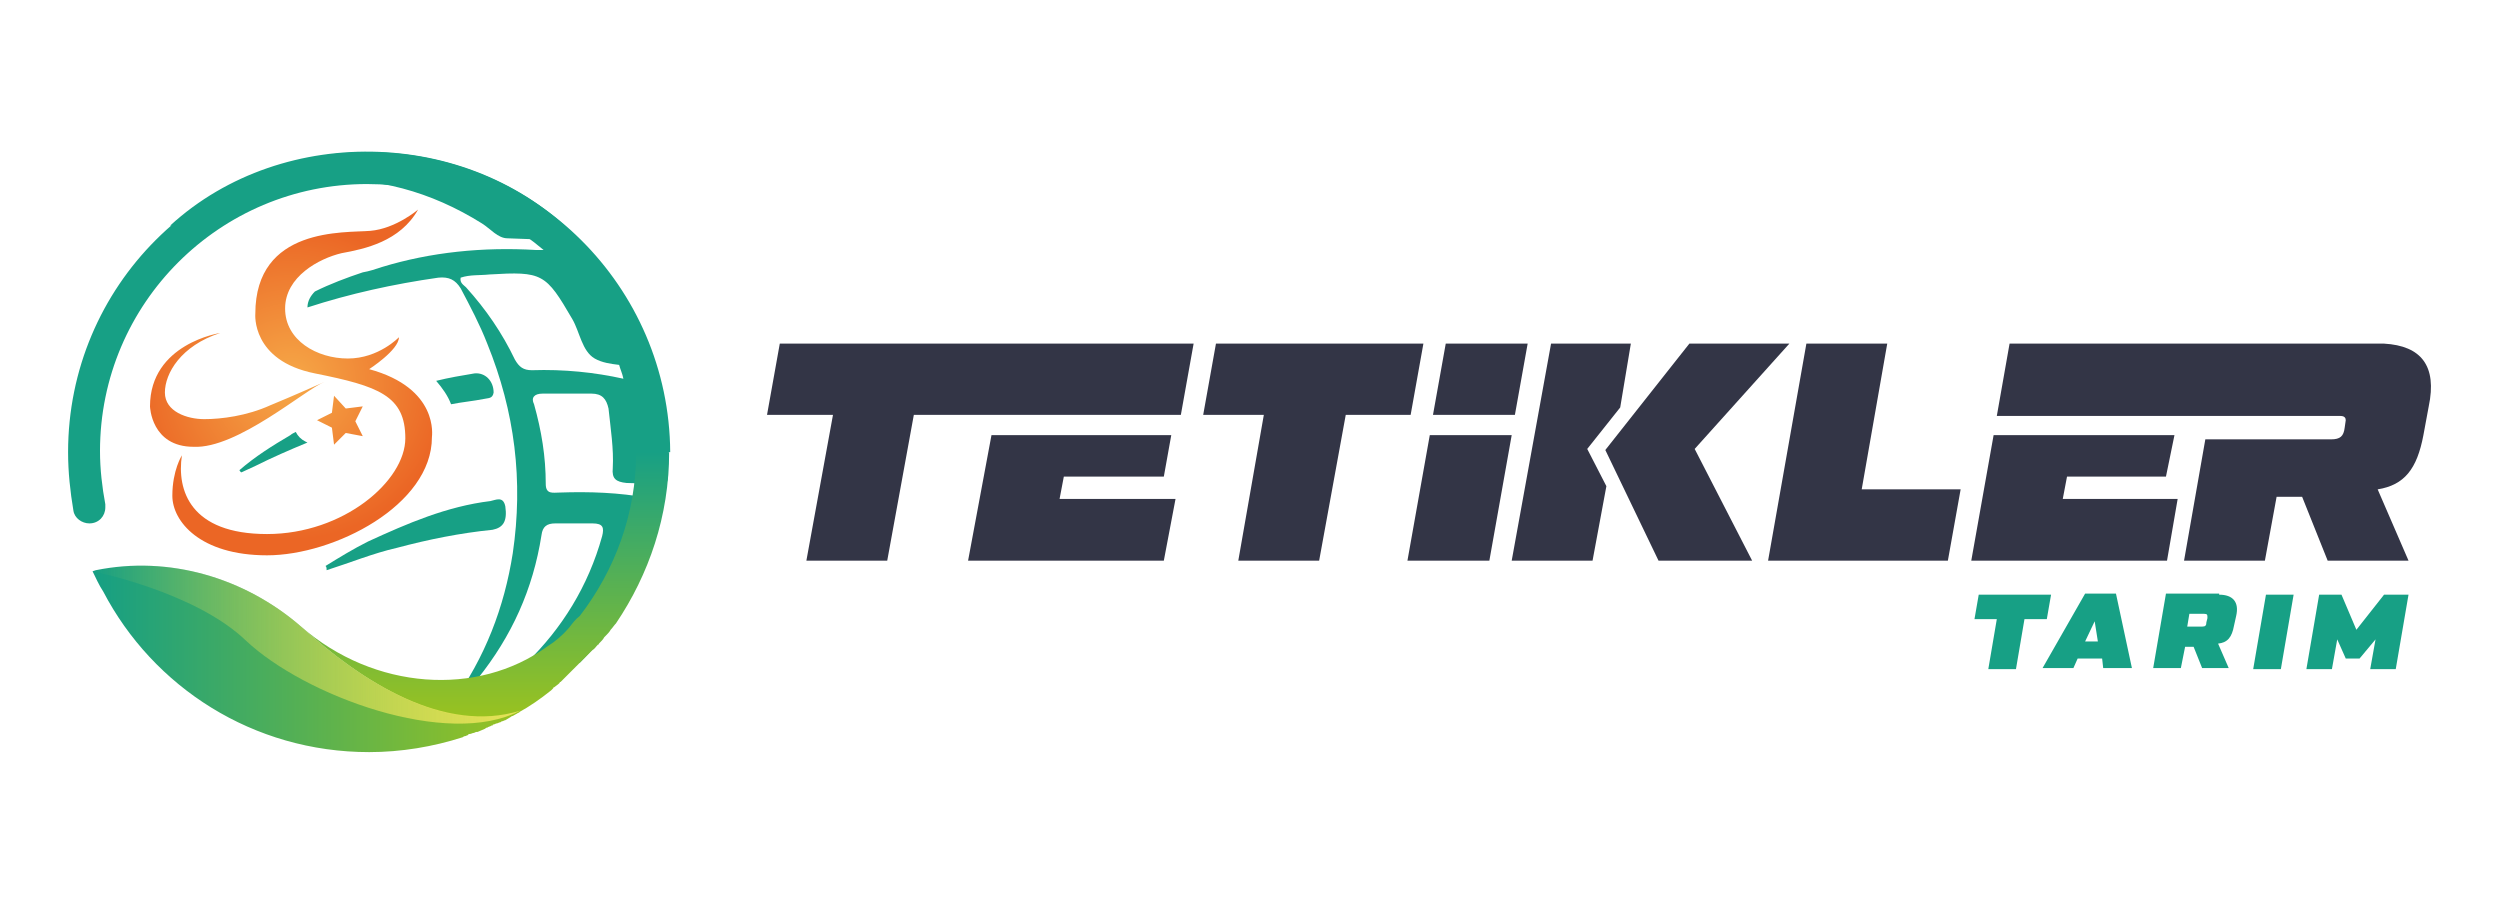 <?xml version="1.0" encoding="utf-8"?>
<!-- Generator: Adobe Illustrator 28.3.0, SVG Export Plug-In . SVG Version: 6.00 Build 0)  -->
<svg version="1.1" id="katman_1" xmlns="http://www.w3.org/2000/svg" xmlns:xlink="http://www.w3.org/1999/xlink" x="0px" y="0px"
	 viewBox="0 0 235 85" style="enable-background:new 0 0 235 85;" xml:space="preserve">
<style type="text/css">
	.st0{fill:#17A085;}
	.st1{fill:#333546;}
	.st2{fill:url(#SVGID_1_);}
	.st3{fill:url(#SVGID_00000054988555832839186920000015061266296351588025_);}
	.st4{fill:url(#SVGID_00000040569926139824745800000013268555560467166380_);}
	.st5{fill:url(#SVGID_00000067956563569684417140000004749814088248703880_);}
</style>
<g>
	<g>
		<path class="st0" d="M192.8,55.9l-0.4,2.3h-2.1l-0.8,4.7h-2.6l0.8-4.7h-2.1l0.4-2.3H192.8z"/>
		<path class="st0" d="M197.7,62.8l-0.1-0.9h-2.3l-0.4,0.9h-2.9l4-7h2.9l1.5,7H197.7z M196,60.3h1.2l-0.3-1.9L196,60.3z"/>
		<path class="st0" d="M208.6,55.9c1.3,0,1.9,0.7,1.6,2l-0.2,0.9c-0.2,1.1-0.6,1.6-1.5,1.7l1,2.3H207l-0.8-2h-0.8l-0.4,2h-2.6l1.2-7
			H208.6z M205.8,57.7l-0.2,1.2h1.4c0.3,0,0.4-0.1,0.4-0.4l0.1-0.4c0-0.3,0-0.4-0.3-0.4H205.8z"/>
		<path class="st0" d="M213,55.9h2.6l-1.2,7h-2.6L213,55.9z"/>
		<path class="st0" d="M224.1,55.9h2.3l-1.2,7h-2.4l0.5-2.8l-1.5,1.8h-1.3l-0.8-1.8l-0.5,2.8h-2.4l1.2-7h2.1l1.4,3.3L224.1,55.9z"/>
	</g>
	<g>
		<path class="st1" d="M133.8,32.3l-1.2,6.7h-6.1L124,52.7h-7.6l2.4-13.7h-5.7l1.2-6.7H133.8z"/>
		<path class="st1" d="M175,46h9.3l-1.2,6.7h-16.9l3.6-20.4h7.6L175,46z"/>
		<polygon class="st1" points="100,44.8 109.4,44.8 110.1,40.9 93.2,40.9 91,52.7 109.4,52.7 110.5,46.9 99.6,46.9 		"/>
		<polygon class="st1" points="73.3,32.3 72.1,39 78.3,39 75.8,52.7 83.4,52.7 85.9,39 111,39 112.2,32.3 		"/>
		<polygon class="st1" points="194.3,44.8 203.6,44.8 204.4,40.9 187.4,40.9 185.3,52.7 203.7,52.7 204.7,46.9 193.9,46.9 		"/>
		<path class="st1" d="M224.1,32.3L224.1,32.3l-35.2,0l-1.2,6.8h32.3c0.4,0,0.5,0.2,0.5,0.4l-0.1,0.7c-0.1,0.8-0.4,1.1-1.3,1.1
			h-11.8l-2,11.4h7.6l1.1-6h2.4l2.4,6h7.6l-2.9-6.7c2.5-0.4,3.7-1.9,4.3-5.1l0.5-2.7C229.1,34.4,227.6,32.5,224.1,32.3z"/>
		<polygon class="st1" points="152.3,38.3 153.3,32.3 145.8,32.3 142.1,52.7 149.7,52.7 151,45.7 149.2,42.2 		"/>
		<polygon class="st1" points="168.2,32.3 158.8,32.3 150.9,42.3 155.9,52.7 155.9,52.7 164.7,52.7 159.3,42.2 		"/>
		<polygon class="st1" points="142.4,39 143.6,32.3 135.9,32.3 134.7,39 		"/>
		<polygon class="st1" points="134.4,40.9 132.3,52.7 140,52.7 142.1,40.9 		"/>
	</g>
	<g>
		<g>
			<path class="st0" d="M34.6,14.3c-15.6,0-28.2,12.6-28.2,28.2c0,1.9,0.2,3.7,0.5,5.5l0,0c0.1,0.7,0.8,1.2,1.5,1.2
				c0.9,0,1.5-0.7,1.5-1.5c0-0.1,0-0.2,0-0.3l0,0c-0.3-1.6-0.5-3.3-0.5-5c0-13.9,11.3-25.1,25.1-25.1c6.4,0,12.1,2.4,16.6,6.2
				c-0.2,0-0.5,0-0.7,0c-5-0.3-9.9,0.2-14.5,1.6c-0.6,0.2-1.2,0.4-1.8,0.5c-1.5,0.5-3.1,1.1-4.5,1.8c-0.4,0.4-0.7,0.9-0.7,1.5
				c4-1.3,8.1-2.2,12.3-2.8c1-0.1,1.6,0.2,2.1,1c0.9,1.7,1.8,3.4,2.5,5.2c2.6,6.4,3.4,12.9,2.4,19.7c-0.8,5.1-2.6,9.8-5.7,14.1
				c0.9-0.7,1.7-1.5,2.4-2.3c3.2-4,5.2-8.4,6-13.5c0.1-0.8,0.5-1.1,1.3-1.1c1.2,0,2.3,0,3.5,0c1,0,1.1,0.4,0.9,1.2
				c-1.3,4.7-3.8,8.7-7.1,11.9h5c3.6-3.6,6.2-8.2,7.6-13.7c0.4-1.4,0.3-1.6-1.2-1.8c-2.7-0.5-5.5-0.6-8.3-0.5
				c-0.6,0-1.3,0.2-1.3-0.8c0-2.6-0.4-5-1.1-7.5C49.9,37.4,50.2,37,51,37c1.5,0,3.1,0,4.6,0c1,0,1.4,0.5,1.6,1.4
				c0.2,1.9,0.5,3.8,0.4,5.6c-0.1,1,0.3,1.3,1.3,1.4c0.9,0,1.8,0.1,2.6,0.3c1,0.2,1.3-0.2,1.3-1.1c0-0.7,0-1.4,0-2.1h0.2
				C62.9,26.9,50.2,14.3,34.6,14.3z M50,34.8c-0.8,0-1.2-0.3-1.6-1c-1.2-2.5-2.7-4.7-4.6-6.8c-0.2-0.2-0.6-0.4-0.5-0.9
				c0.9-0.3,1.8-0.2,2.7-0.3c5-0.3,5.3-0.1,7.8,4.2c0.7,1.2,0.9,3,2.1,3.7c0.7,0.4,1.5,0.5,2.3,0.6c0.1,0.4,0.3,0.8,0.4,1.3
				C55.9,35,53,34.7,50,34.8z"/>
		</g>
		<path class="st0" d="M54.7,22.8c-2.5-0.3-4.8-0.3-7-0.4c-0.9,0-1.6-0.9-2.4-1.4c-4.8-3-9.9-4.4-15.6-4.1c-4.6,0.3-8.9,1.6-12.8,4
			c-0.3,0.2-0.5,0.4-0.9,0.3C26.7,11.4,44.7,12,54.7,22.8z"/>
		<path class="st0" d="M30.6,53.2c1.3-0.8,2.6-1.6,4-2.3c3.7-1.7,7.4-3.3,11.5-3.8c0.5-0.1,1.2-0.5,1.4,0.5c0.2,1.4-0.2,2-1.2,2.2
			c-3,0.3-6,0.9-9,1.7c-2.2,0.5-4.4,1.4-6.6,2.1C30.7,53.4,30.7,53.3,30.6,53.2z"/>
		
			<linearGradient id="SVGID_1_" gradientUnits="userSpaceOnUse" x1="8.717" y1="413.872" x2="48.936" y2="413.872" gradientTransform="matrix(1 0 0 -1 0 475.828)">
			<stop  offset="0" style="stop-color:#159F84"/>
			<stop  offset="1" style="stop-color:#99C220"/>
		</linearGradient>
		<path class="st2" d="M48.9,66.9C48.9,66.9,48.9,66.9,48.9,66.9C48.9,66.8,48.9,66.8,48.9,66.9C48.9,66.9,48.9,66.9,48.9,66.9
			c-0.2,0.1-0.5,0.3-0.7,0.4c-0.1,0-0.2,0.1-0.2,0.1c-0.2,0.1-0.3,0.2-0.5,0.3c-0.1,0-0.2,0.1-0.3,0.1c-0.1,0-0.1,0.1-0.2,0.1
			c0,0,0,0,0,0c-0.1,0-0.2,0.1-0.3,0.1c-0.1,0-0.2,0.1-0.3,0.1c0,0-0.1,0-0.1,0.1c0,0-0.1,0-0.1,0c-0.1,0.1-0.3,0.1-0.4,0.2
			c-0.1,0-0.1,0-0.2,0.1c-0.2,0.1-0.5,0.2-0.7,0.3c0,0,0,0-0.1,0c-0.1,0-0.2,0.1-0.3,0.1c-0.1,0-0.2,0.1-0.4,0.1c0,0-0.1,0-0.1,0.1
			c-0.1,0-0.2,0.1-0.3,0.1c-0.1,0-0.2,0.1-0.2,0.1c0,0,0,0,0,0c-2.8,0.9-5.8,1.4-8.8,1.4c-10.9,0-20.3-6.1-25-15.1c0,0,0,0,0,0
			C9.3,55,9,54.3,8.7,53.7L9,53.6c6.9-1.4,14,0.7,19.3,5.3C34,64.1,41.8,69,48.9,66.9C48.9,66.8,48.9,66.9,48.9,66.9z"/>
		
			<linearGradient id="SVGID_00000044178160599803611850000009962253292429859988_" gradientUnits="userSpaceOnUse" x1="45.592" y1="433.327" x2="45.592" y2="408.447" gradientTransform="matrix(1 0 0 -1 0 475.828)">
			<stop  offset="0" style="stop-color:#17A085"/>
			<stop  offset="1" style="stop-color:#99C220"/>
		</linearGradient>
		<path style="fill:url(#SVGID_00000044178160599803611850000009962253292429859988_);" d="M62.9,42.5c0,6-1.9,11.5-5,16.1
			c0,0,0,0,0,0c-0.2,0.2-0.3,0.4-0.5,0.6c0,0,0,0,0,0c-0.1,0.2-0.3,0.4-0.5,0.6c0,0,0,0-0.1,0.1c-0.1,0.2-0.3,0.4-0.5,0.6
			c0,0,0,0.1-0.1,0.1c-0.2,0.2-0.3,0.4-0.5,0.5c0,0-0.1,0.1-0.1,0.1c-0.2,0.2-0.3,0.3-0.5,0.5c0,0-0.1,0.1-0.1,0.1
			c-0.2,0.2-0.3,0.3-0.5,0.5c0,0-0.1,0.1-0.1,0.1c-0.2,0.2-0.3,0.3-0.5,0.5c0,0-0.1,0.1-0.1,0.1c-0.2,0.2-0.3,0.3-0.5,0.5
			c0,0-0.1,0.1-0.1,0.1c-0.2,0.2-0.3,0.3-0.5,0.5c0,0-0.1,0-0.1,0.1c-0.2,0.2-0.4,0.3-0.5,0.4c0,0-0.1,0-0.1,0.1
			c-0.1,0.1-0.1,0.1-0.2,0.2c0,0,0,0,0,0c-1,0.8-2,1.5-3.1,2.1C41.8,69,34,64.1,28.3,58.9c6.9,6,16.6,6.6,23.1,1.9
			c0.8-0.5,1.5-1.1,2.1-1.8c0.3-0.4,0.6-0.8,1-1.1c3.3-4.3,5.3-9.6,5.3-15.4H62.9z"/>
		
			<linearGradient id="SVGID_00000023243763080086677040000001027148410675176862_" gradientUnits="userSpaceOnUse" x1="8.717" y1="415.22" x2="48.936" y2="415.22" gradientTransform="matrix(1 0 0 -1 0 475.828)">
			<stop  offset="0" style="stop-color:#E5E259;stop-opacity:0"/>
			<stop  offset="1" style="stop-color:#E5E259"/>
		</linearGradient>
		<path style="fill:url(#SVGID_00000023243763080086677040000001027148410675176862_);" d="M23.1,60.2c-4.8-4.6-14.4-6.5-14.4-6.5
			L9,53.6c6.9-1.4,14,0.7,19.3,5.3C34,64.1,41.8,69,48.9,66.8C42.1,70.4,28.6,65.4,23.1,60.2z"/>
		<g>
			<g>
				
					<radialGradient id="SVGID_00000150789635183915366200000004962148151679704984_" cx="27.371" cy="35.925" r="14.796" gradientUnits="userSpaceOnUse">
					<stop  offset="0" style="stop-color:#F6A948"/>
					<stop  offset="1" style="stop-color:#EB6625"/>
				</radialGradient>
				<path style="fill:url(#SVGID_00000150789635183915366200000004962148151679704984_);" d="M32.5,38.4l-1.1-1.2l-0.2,1.6l-1.4,0.7
					l1.4,0.7l0.2,1.6l1.1-1.1l1.6,0.3l-0.7-1.4l0.7-1.4L32.5,38.4z M30.5,35.9c0,0-2.9,1.3-5.1,2.2c-2.2,1-4.6,1.3-6.2,1.3
					s-3.7-0.7-3.7-2.5s1.5-4.4,5.2-5.6c0,0-6.6,1-6.6,6.9c0,0,0.1,3.8,4.1,3.8C22.3,42.2,28.7,36.6,30.5,35.9z M34.7,34.7
					c0,0,2.8-1.8,2.8-3c0,0-1.9,2-4.8,2c-2.9,0-5.9-1.7-5.9-4.7s3.2-4.7,5.3-5.2c2.2-0.4,5.5-1.1,7.2-4.1c0,0-2.1,1.8-4.5,2
					S24,21.3,24,29.5c0,0-0.4,4.4,5.6,5.6s8.5,2.1,8.5,6.1s-5.8,9-13,9c-7.2,0-8.5-4.1-8-7.4c0,0-0.9,1.4-0.9,3.8s2.6,5.6,8.9,5.6
					c6.3,0,15.5-4.7,15.5-11.1C40.6,41,41.3,36.5,34.7,34.7z"/>
			</g>
		</g>
		<g>
			<path class="st0" d="M44.6,35.1c-1.2,0.2-2.4,0.4-3.6,0.7c0.6,0.7,1.1,1.4,1.4,2.2c1-0.2,2.1-0.3,3.1-0.5c0.4-0.1,0.8,0,0.9-0.6
				C46.4,35.8,45.6,35,44.6,35.1z"/>
			<path class="st0" d="M22.5,44.2c0.1,0.1,0.1,0.2,0.2,0.2c0.4-0.2,0.9-0.4,1.3-0.6c1.6-0.8,3.2-1.5,4.9-2.2l-0.2-0.1
				c-0.4-0.2-0.7-0.5-0.9-0.9c-0.2,0.1-0.4,0.2-0.5,0.3C25.6,41.9,24,42.9,22.5,44.2z"/>
		</g>
	</g>
</g>
</svg>
